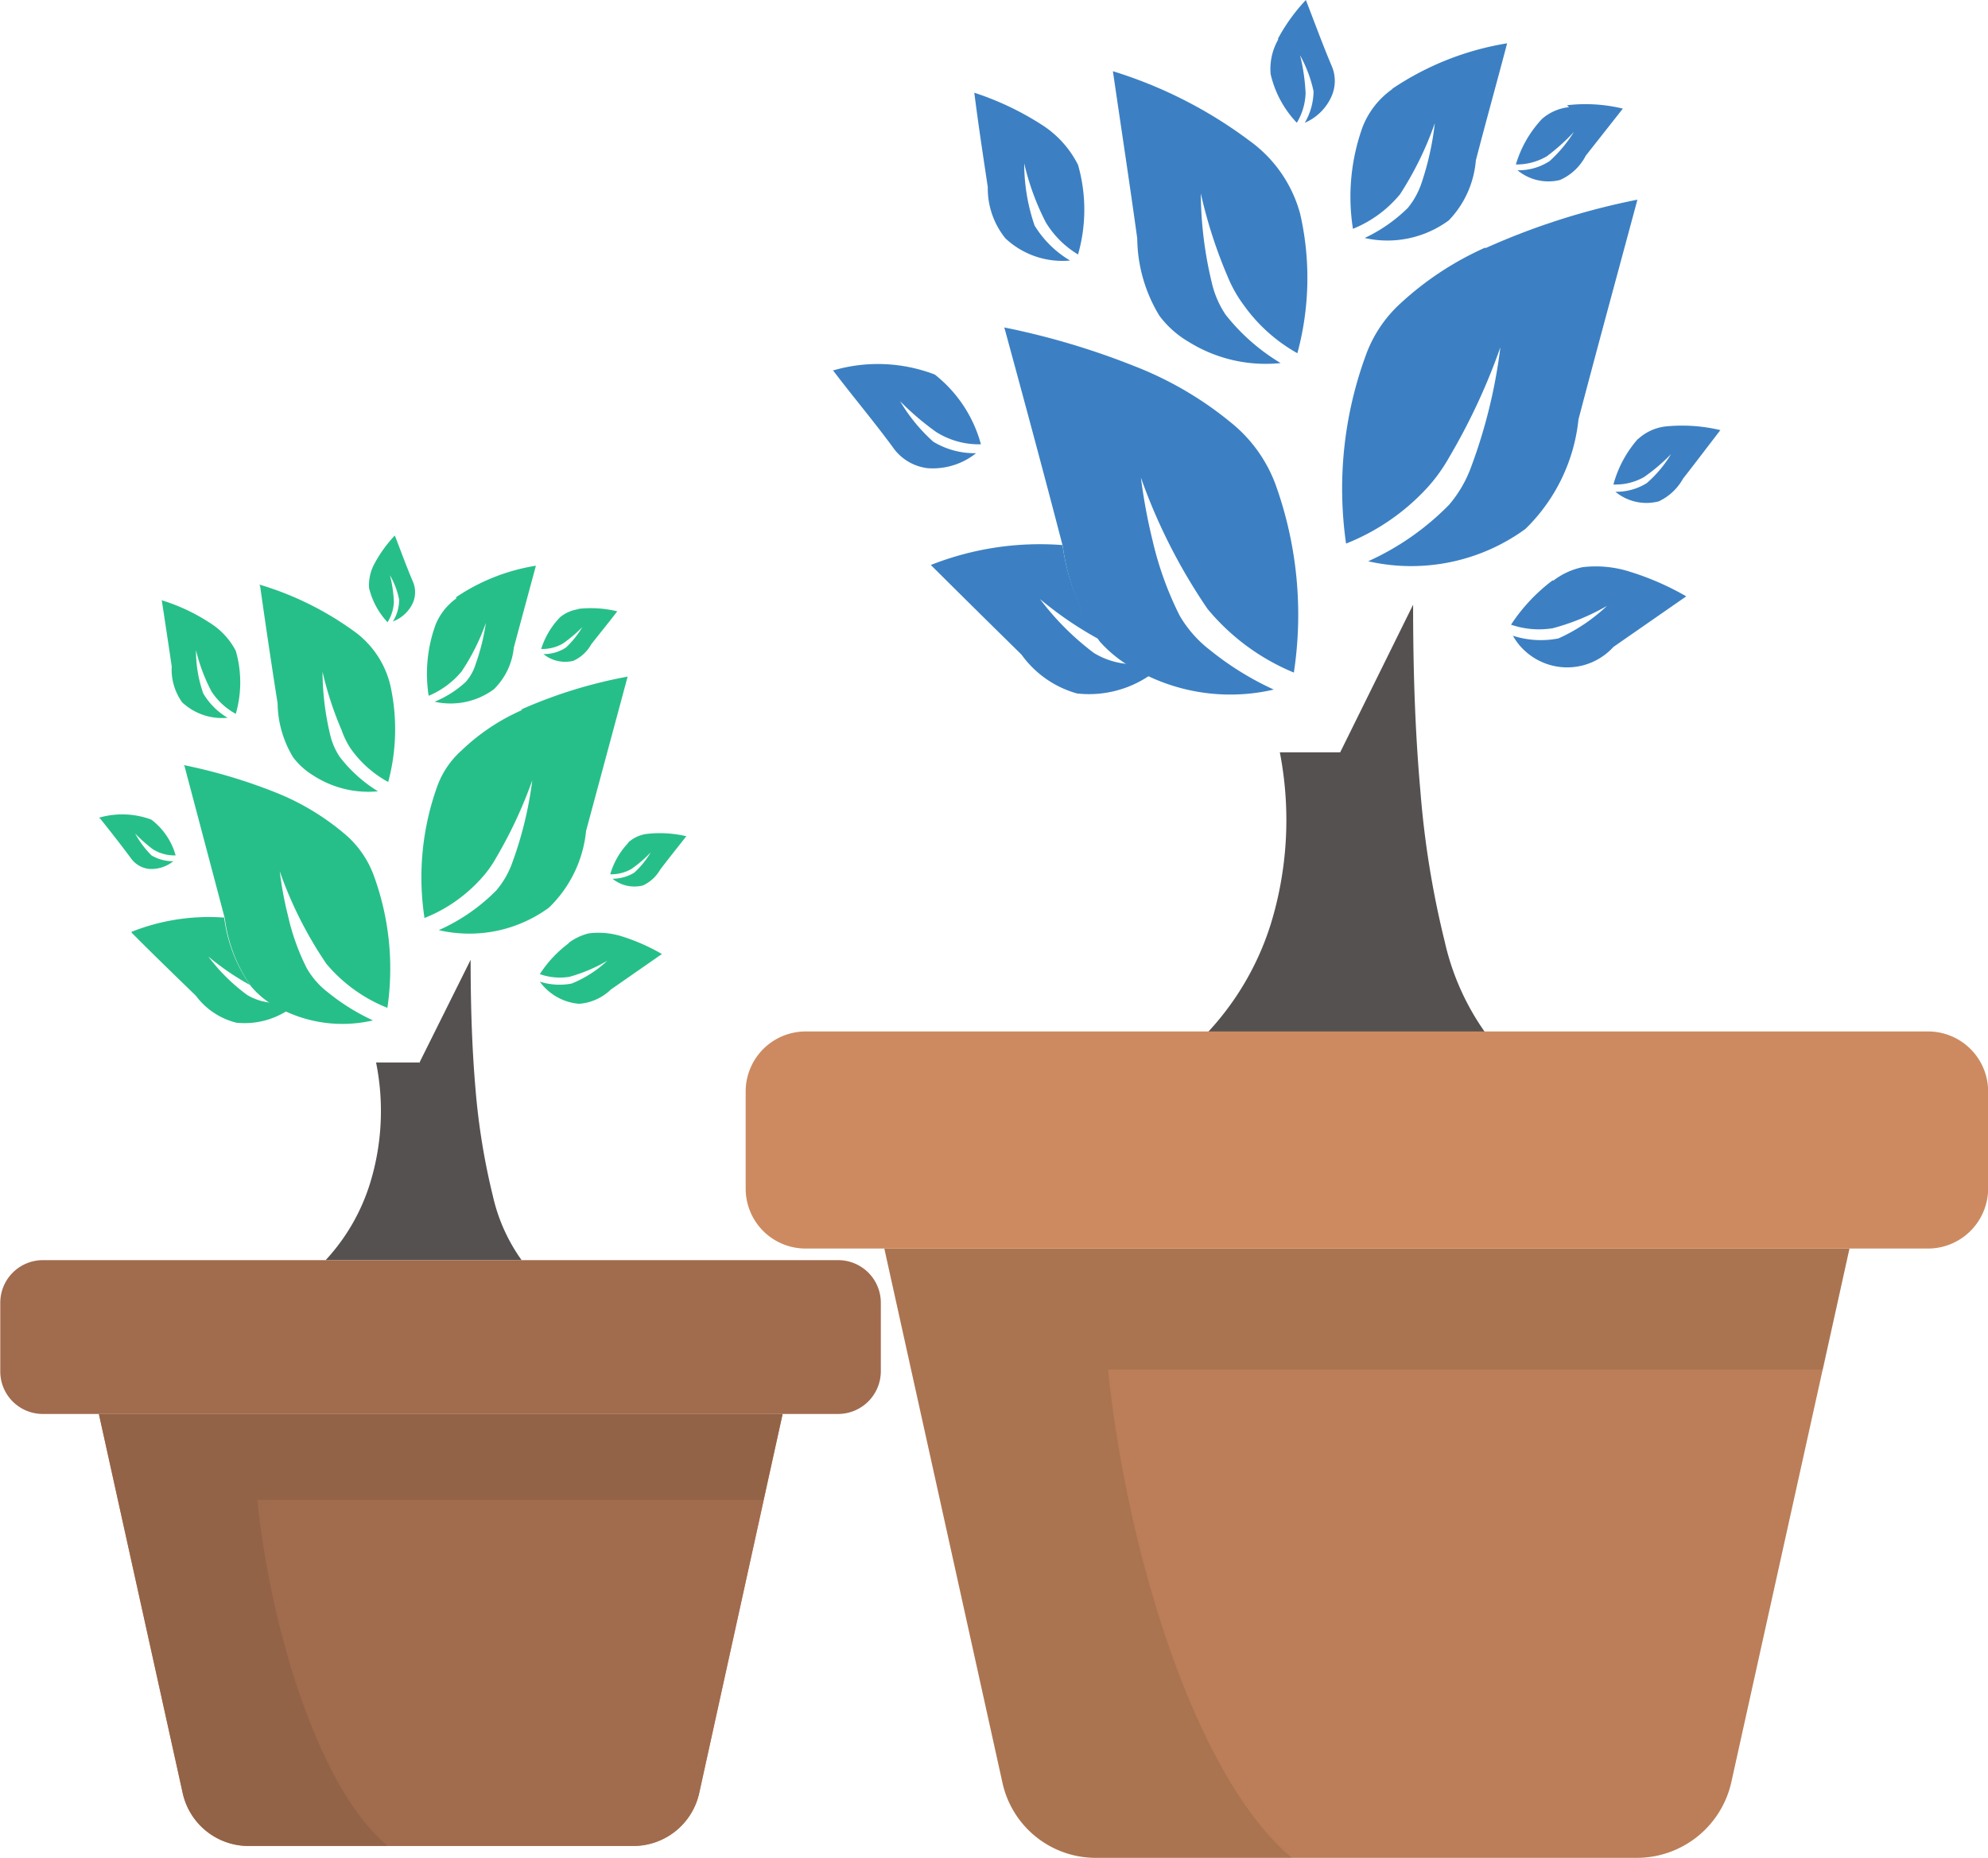 <svg id="Layer_1" data-name="Layer 1" xmlns="http://www.w3.org/2000/svg" viewBox="0 0 147.38 137.7"><defs><style>
                                                                                                              .cls-1 {
                                                                                                                  fill: #3c80c3;
                                                                                                              }

                                                                                                              .cls-2 {
                                                                                                                  fill: #555150;
                                                                                                              }

                                                                                                              .cls-3 {
                                                                                                                  fill: #27bf89;
                                                                                                              }

                                                                                                              .cls-4 {
                                                                                                                  fill: #cd8a60;
                                                                                                              }

                                                                                                              .cls-5 {
                                                                                                                  fill: #161410;
                                                                                                                  opacity: 0.1;
                                                                                                                  isolation: isolate;
                                                                                                              }

                                                                                                              .cls-6 {
                                                                                                                  fill: #a16b4e;
                                                                                                              }
</style></defs><path class="cls-1" d="M95.72,9.47A13.51,13.51,0,0,1,97.79,6.6c.64,1.64,1.24,3.3,1.92,4.9a2.8,2.8,0,0,1,0,2.2,3.81,3.81,0,0,1-2,2,4.71,4.71,0,0,0,.65-2.34,9.65,9.65,0,0,0-1-2.66,14.11,14.11,0,0,1,.41,2.82,4.54,4.54,0,0,1-.65,2.18,7.74,7.74,0,0,1-1.94-3.6,4.36,4.36,0,0,1,.56-2.57" transform="translate(-0.98 -6.6)" /><path class="cls-1" d="M104.21,13.17a21.34,21.34,0,0,1,8.5-3.36c-.76,2.9-1.57,5.79-2.32,8.69a7.25,7.25,0,0,1-2,4.43,7.67,7.67,0,0,1-6.24,1.31,11.59,11.59,0,0,0,3.2-2.23,5.85,5.85,0,0,0,1-1.8,21.31,21.31,0,0,0,1-4.48A24.48,24.48,0,0,1,104.77,21a8.78,8.78,0,0,1-3.49,2.56A15.28,15.28,0,0,1,102,16a6.19,6.19,0,0,1,2.19-2.79" transform="translate(-0.98 -6.6)" /><path class="cls-1" d="M83.49,11.88a33.22,33.22,0,0,1,10.16,5.18,9.82,9.82,0,0,1,3.72,5.4,21.33,21.33,0,0,1-.21,10.32,12.19,12.19,0,0,1-4-3.6A9.6,9.6,0,0,1,92,27.12a35.27,35.27,0,0,1-2-6.19,29,29,0,0,0,.83,6.68,7.13,7.13,0,0,0,1,2.3,15,15,0,0,0,4.09,3.6,10.8,10.8,0,0,1-6.83-1.58A7.3,7.3,0,0,1,86.93,30a11.2,11.2,0,0,1-1.64-5.72c-.57-4.14-1.2-8.24-1.8-12.37" transform="translate(-0.98 -6.6)" /><path class="cls-1" d="M73.11,13.44a21.66,21.66,0,0,1,5.06,2.38,7.56,7.56,0,0,1,2.73,3,12.08,12.08,0,0,1,0,6.64,7,7,0,0,1-2.39-2.38,18.77,18.77,0,0,1-1.6-4.37,14.16,14.16,0,0,0,.77,4.61,7.67,7.67,0,0,0,2.63,2.59,6.17,6.17,0,0,1-4.79-1.64,5.87,5.87,0,0,1-1.31-3.8c-.35-2.34-.71-4.68-1-7" transform="translate(-0.98 -6.6)" /><path class="cls-1" d="M117.15,14.4a11.76,11.76,0,0,1,4.14.25l-2.75,3.49a3.93,3.93,0,0,1-1.91,1.8,3.59,3.59,0,0,1-3.15-.72,4.2,4.2,0,0,0,2.38-.68,10.09,10.09,0,0,0,1.8-2.16,15,15,0,0,1-2,1.8,4.43,4.43,0,0,1-2.3.61,8.43,8.43,0,0,1,1.94-3.38,3.65,3.65,0,0,1,2-.87" transform="translate(-0.98 -6.6)" /><path class="cls-1" d="M111.09,25a52,52,0,0,1,11.28-3.6c-1.45,5.4-2.93,10.8-4.37,16.29a13.23,13.23,0,0,1-3.94,8.12,14.39,14.39,0,0,1-11.65,2.39,19.78,19.78,0,0,0,6-4.19,9.09,9.09,0,0,0,1.62-2.77,39,39,0,0,0,2.18-8.9,46.2,46.2,0,0,1-3.8,8.16,12.26,12.26,0,0,1-1.64,2.27,16.34,16.34,0,0,1-6,4.12A28.68,28.68,0,0,1,102.21,33a9.62,9.62,0,0,1,2.45-3.78,23.11,23.11,0,0,1,6.43-4.27" transform="translate(-0.98 -6.6)" /><path class="cls-1" d="M75.43,30.87a55.77,55.77,0,0,1,9.63,2.86,26.17,26.17,0,0,1,7.2,4.21,10.63,10.63,0,0,1,3.29,4.59A28.53,28.53,0,0,1,96.9,56.45a16.46,16.46,0,0,1-6.4-4.72A42.12,42.12,0,0,1,85.56,42a41.85,41.85,0,0,0,.87,4.68,24.68,24.68,0,0,0,2,5.54,8.75,8.75,0,0,0,2.25,2.56,22.21,22.21,0,0,0,4.73,2.93,14.24,14.24,0,0,1-9.1-.9,18.2,18.2,0,0,1-1.64-.86,9.85,9.85,0,0,1-2.16-1.8,16.11,16.11,0,0,1-2.74-7.06c-1.4-5.4-2.86-10.8-4.3-16.09" transform="translate(-0.98 -6.6)" /><path class="cls-1" d="M62.7,34.07a11.79,11.79,0,0,1,7.58.29,9.85,9.85,0,0,1,3.42,5.17,5.92,5.92,0,0,1-3.33-.92,20.57,20.57,0,0,1-2.66-2.27,12.68,12.68,0,0,0,2.46,3,5.92,5.92,0,0,0,3.17.85,5.13,5.13,0,0,1-3.6,1.11,3.67,3.67,0,0,1-2.59-1.58c-1.42-1.93-3-3.8-4.43-5.69" transform="translate(-0.98 -6.6)" /><path class="cls-1" d="M122.43,39.13a3.65,3.65,0,0,1,2-.92,12.24,12.24,0,0,1,4.09.27c-.92,1.19-1.8,2.36-2.77,3.6a4,4,0,0,1-1.8,1.68,3.61,3.61,0,0,1-3.21-.71,4.29,4.29,0,0,0,2.32-.64,8.84,8.84,0,0,0,1.8-2.15,13.6,13.6,0,0,1-2,1.7,4.29,4.29,0,0,1-2.27.55,8.43,8.43,0,0,1,1.82-3.38" transform="translate(-0.98 -6.6)" /><path class="cls-1" d="M70,48.47A22,22,0,0,1,79.75,47,15.87,15.87,0,0,0,82.49,54a26.51,26.51,0,0,1-4.41-3,20.09,20.09,0,0,0,4,4,5.73,5.73,0,0,0,2.48.81c.54.3,1.08.61,1.64.86A8,8,0,0,1,80.83,58a7.58,7.58,0,0,1-4.12-2.88c-2.23-2.19-4.48-4.41-6.72-6.64" transform="translate(-0.98 -6.6)" /><path class="cls-1" d="M116.13,49.64a5.37,5.37,0,0,1,2.16-1,8.3,8.3,0,0,1,3.6.36,20.26,20.26,0,0,1,4.1,1.8l-5.4,3.75a4.63,4.63,0,0,1-6.53.32,4.44,4.44,0,0,1-.92-1.15,6.76,6.76,0,0,0,3.37.2,12.84,12.84,0,0,0,3.6-2.41,16.68,16.68,0,0,1-4,1.65A6.37,6.37,0,0,1,113,52.9a13.07,13.07,0,0,1,3.09-3.29" transform="translate(-0.98 -6.6)" /><path class="cls-2" d="M100.34,62.35l5.4-10.93c0,4.61.13,9.22.54,13.81a68.78,68.78,0,0,0,1.8,11.14,18.71,18.71,0,0,0,3,6.75H90.51a20.94,20.94,0,0,0,4.67-8,26.28,26.28,0,0,0,.68-12.76h4.48" transform="translate(-0.98 -6.6)" /><path class="cls-3" d="M28.79,48.29a9.61,9.61,0,0,1,1.46-2c.45,1.15.86,2.3,1.35,3.44a2,2,0,0,1,0,1.53,2.66,2.66,0,0,1-1.49,1.4,3.05,3.05,0,0,0,.46-1.62,5.87,5.87,0,0,0-.68-1.8,9.47,9.47,0,0,1,.29,2,3.11,3.11,0,0,1-.47,1.48,5.63,5.63,0,0,1-1.37-2.54,3.33,3.33,0,0,1,.4-1.8" transform="translate(-0.98 -6.6)" /><path class="cls-3" d="M34.77,50.88a14.68,14.68,0,0,1,5.94-2.35c-.54,2-1.1,4.06-1.64,6.08a5,5,0,0,1-1.48,3.08,5.41,5.41,0,0,1-4.39.92,7.65,7.65,0,0,0,2.32-1.48,3.61,3.61,0,0,0,.72-1.3A15.84,15.84,0,0,0,37,52.77a16.16,16.16,0,0,1-1.8,3.6,6.37,6.37,0,0,1-2.44,1.8,10.59,10.59,0,0,1,.52-5.29,4.46,4.46,0,0,1,1.55-1.94" transform="translate(-0.98 -6.6)" /><path class="cls-3" d="M20.22,49.93a23.18,23.18,0,0,1,7.2,3.6,6.92,6.92,0,0,1,2.49,3.83,15.12,15.12,0,0,1-.15,7.2,8.19,8.19,0,0,1-2.8-2.5,6.07,6.07,0,0,1-.65-1.33,25.32,25.32,0,0,1-1.42-4.34,20.46,20.46,0,0,0,.57,4.68,5,5,0,0,0,.7,1.62A10.49,10.49,0,0,0,29,65.25a7.49,7.49,0,0,1-4.79-1.17,5.37,5.37,0,0,1-1.5-1.35,7.91,7.91,0,0,1-1.15-4q-.68-4.32-1.29-8.65" transform="translate(-0.98 -6.6)" /><path class="cls-3" d="M12.93,51.08a13.92,13.92,0,0,1,3.6,1.68,5.36,5.36,0,0,1,1.93,2.08,8.43,8.43,0,0,1,0,4.67,5,5,0,0,1-1.8-1.66,13,13,0,0,1-1.15-3.06A9.51,9.51,0,0,0,16.05,58a5.17,5.17,0,0,0,1.8,1.8,4.32,4.32,0,0,1-3.37-1.15A4.17,4.17,0,0,1,13.71,56c-.24-1.65-.49-3.29-.74-4.93" transform="translate(-0.98 -6.6)" /><path class="cls-3" d="M43.84,51.73a8.33,8.33,0,0,1,2.9.18c-.63.83-1.3,1.64-1.93,2.45a2.86,2.86,0,0,1-1.33,1.22,2.55,2.55,0,0,1-2.21-.5,2.94,2.94,0,0,0,1.67-.49,6.81,6.81,0,0,0,1.21-1.51,10.29,10.29,0,0,1-1.43,1.21,3,3,0,0,1-1.62.41,5.93,5.93,0,0,1,1.41-2.36,2.73,2.73,0,0,1,1.37-.59" transform="translate(-0.98 -6.6)" /><path class="cls-3" d="M39.59,59.2a34.94,34.94,0,0,1,7.92-2.45L44.43,68.18a9.17,9.17,0,0,1-2.75,5.69,10,10,0,0,1-8.17,1.67,13.93,13.93,0,0,0,4.25-2.93,6.55,6.55,0,0,0,1.15-1.94,27.82,27.82,0,0,0,1.53-6.23,33.44,33.44,0,0,1-2.67,5.72,8.15,8.15,0,0,1-1.15,1.59,11.19,11.19,0,0,1-4.17,2.89,19.93,19.93,0,0,1,.95-9.77,6.52,6.52,0,0,1,1.8-2.65,15.4,15.4,0,0,1,4.5-3" transform="translate(-0.98 -6.6)" /><path class="cls-3" d="M14.57,63.3a39.75,39.75,0,0,1,6.75,2,18.34,18.34,0,0,1,5.08,3,7.34,7.34,0,0,1,2.3,3.22,20.08,20.08,0,0,1,1,9.78,11.4,11.4,0,0,1-4.52-3.26,29.46,29.46,0,0,1-3.46-6.86,26.1,26.1,0,0,0,.61,3.29,16.71,16.71,0,0,0,1.39,3.89,6.06,6.06,0,0,0,1.58,1.8,15.71,15.71,0,0,0,3.33,2.07,10,10,0,0,1-6.39-.63c-.39-.18-.77-.39-1.15-.59a6.35,6.35,0,0,1-1.51-1.32,11.2,11.2,0,0,1-1.93-5c-1-3.79-2-7.56-3-11.34" transform="translate(-0.98 -6.6)" /><path class="cls-3" d="M8.31,67.21a6.17,6.17,0,0,1,3.89.14A5,5,0,0,1,14,70a3,3,0,0,1-1.71-.47A11.29,11.29,0,0,1,11,68.38,7.07,7.07,0,0,0,12.21,70a3.07,3.07,0,0,0,1.62.43A2.59,2.59,0,0,1,12,71a1.92,1.92,0,0,1-1.33-.81c-.74-1-1.53-2-2.27-2.93" transform="translate(-0.98 -6.6)" /><path class="cls-3" d="M47.55,69.05A2.52,2.52,0,0,1,49,68.4a8.6,8.6,0,0,1,2.86.18c-.65.83-1.31,1.65-1.94,2.48a2.84,2.84,0,0,1-1.28,1.17,2.57,2.57,0,0,1-2.25-.5A3.07,3.07,0,0,0,48,71.28a6.52,6.52,0,0,0,1.22-1.5A9.53,9.53,0,0,1,47.8,71a3,3,0,0,1-1.58.4,5.68,5.68,0,0,1,1.33-2.32" transform="translate(-0.98 -6.6)" /><path class="cls-3" d="M10.72,75.67a15.53,15.53,0,0,1,6.88-1.06,11.11,11.11,0,0,0,1.92,5,19.16,19.16,0,0,1-3.09-2.11,13.65,13.65,0,0,0,2.88,2.85,4.19,4.19,0,0,0,1.8.57,9.65,9.65,0,0,0,1.15.6,5.87,5.87,0,0,1-3.76.88,5.36,5.36,0,0,1-3-2c-1.6-1.55-3.19-3.09-4.75-4.66" transform="translate(-0.98 -6.6)" /><path class="cls-3" d="M43.12,76.5a4.05,4.05,0,0,1,1.51-.72,5.75,5.75,0,0,1,2.54.25,14.54,14.54,0,0,1,2.88,1.28l-3.78,2.63A3.81,3.81,0,0,1,43.91,81,4,4,0,0,1,41,79.36a4.84,4.84,0,0,0,2.36.14A8.57,8.57,0,0,0,46,77.81,11.74,11.74,0,0,1,43.19,79,4.45,4.45,0,0,1,41,78.8a8.76,8.76,0,0,1,2.16-2.3" transform="translate(-0.98 -6.6)" /><path class="cls-2" d="M32.05,85.41l3.82-7.67c0,3.23.09,6.47.37,9.68a50.53,50.53,0,0,0,1.28,7.83A13.11,13.11,0,0,0,39.65,100H25.12a14.81,14.81,0,0,0,3.28-5.65,18.19,18.19,0,0,0,.46-9h3.19" transform="translate(-0.98 -6.6)" /><path class="cls-4" d="M138.09,99.14H66.54l8.76,39.6a7.08,7.08,0,0,0,6.93,5.56h40.16a7.18,7.18,0,0,0,6.93-5.56Z" transform="translate(-0.98 -6.6)" /><path class="cls-5" d="M138.09,99.14H66.54l8.76,39.6a7.08,7.08,0,0,0,6.93,5.56h40.16a7.18,7.18,0,0,0,6.93-5.56Z" transform="translate(-0.98 -6.6)" /><path class="cls-5" d="M138.09,99.14H66.54l8.76,39.6a7.08,7.08,0,0,0,6.93,5.56H96.76c-7.2-6-12.28-22.86-13.63-36.19h53Z" transform="translate(-0.98 -6.6)" /><path class="cls-4" d="M143.92,99.14H60.71a4.44,4.44,0,0,1-4.45-4.44h0V87.5a4.45,4.45,0,0,1,4.45-4.45h83.21a4.45,4.45,0,0,1,4.45,4.45h0v7.2A4.46,4.46,0,0,1,143.92,99.14Z" transform="translate(-0.98 -6.6)" /><path class="cls-4" d="M59,111.4H8.31l6.21,28.08a5,5,0,0,0,4.91,3.94H47.91a5,5,0,0,0,4.91-3.94Z" transform="translate(-0.98 -6.6)" /><path class="cls-6" d="M59,111.4H8.31l6.21,28.08a5,5,0,0,0,4.91,3.94H47.91a5,5,0,0,0,4.91-3.94Z" transform="translate(-0.98 -6.6)" /><path class="cls-5" d="M59,111.4H8.31l6.21,28.08a5,5,0,0,0,4.91,3.94h10.3c-5.15-4.26-8.71-16.2-9.67-25.65H57.57Z" transform="translate(-0.98 -6.6)" /><path class="cls-6" d="M63.12,111.4h-59A3.15,3.15,0,0,1,1,108.25v-5.08A3.16,3.16,0,0,1,4.13,100h59a3.16,3.16,0,0,1,3.15,3.15v5.08A3.17,3.17,0,0,1,63.12,111.4Z" transform="translate(-0.98 -6.6)" /></svg>